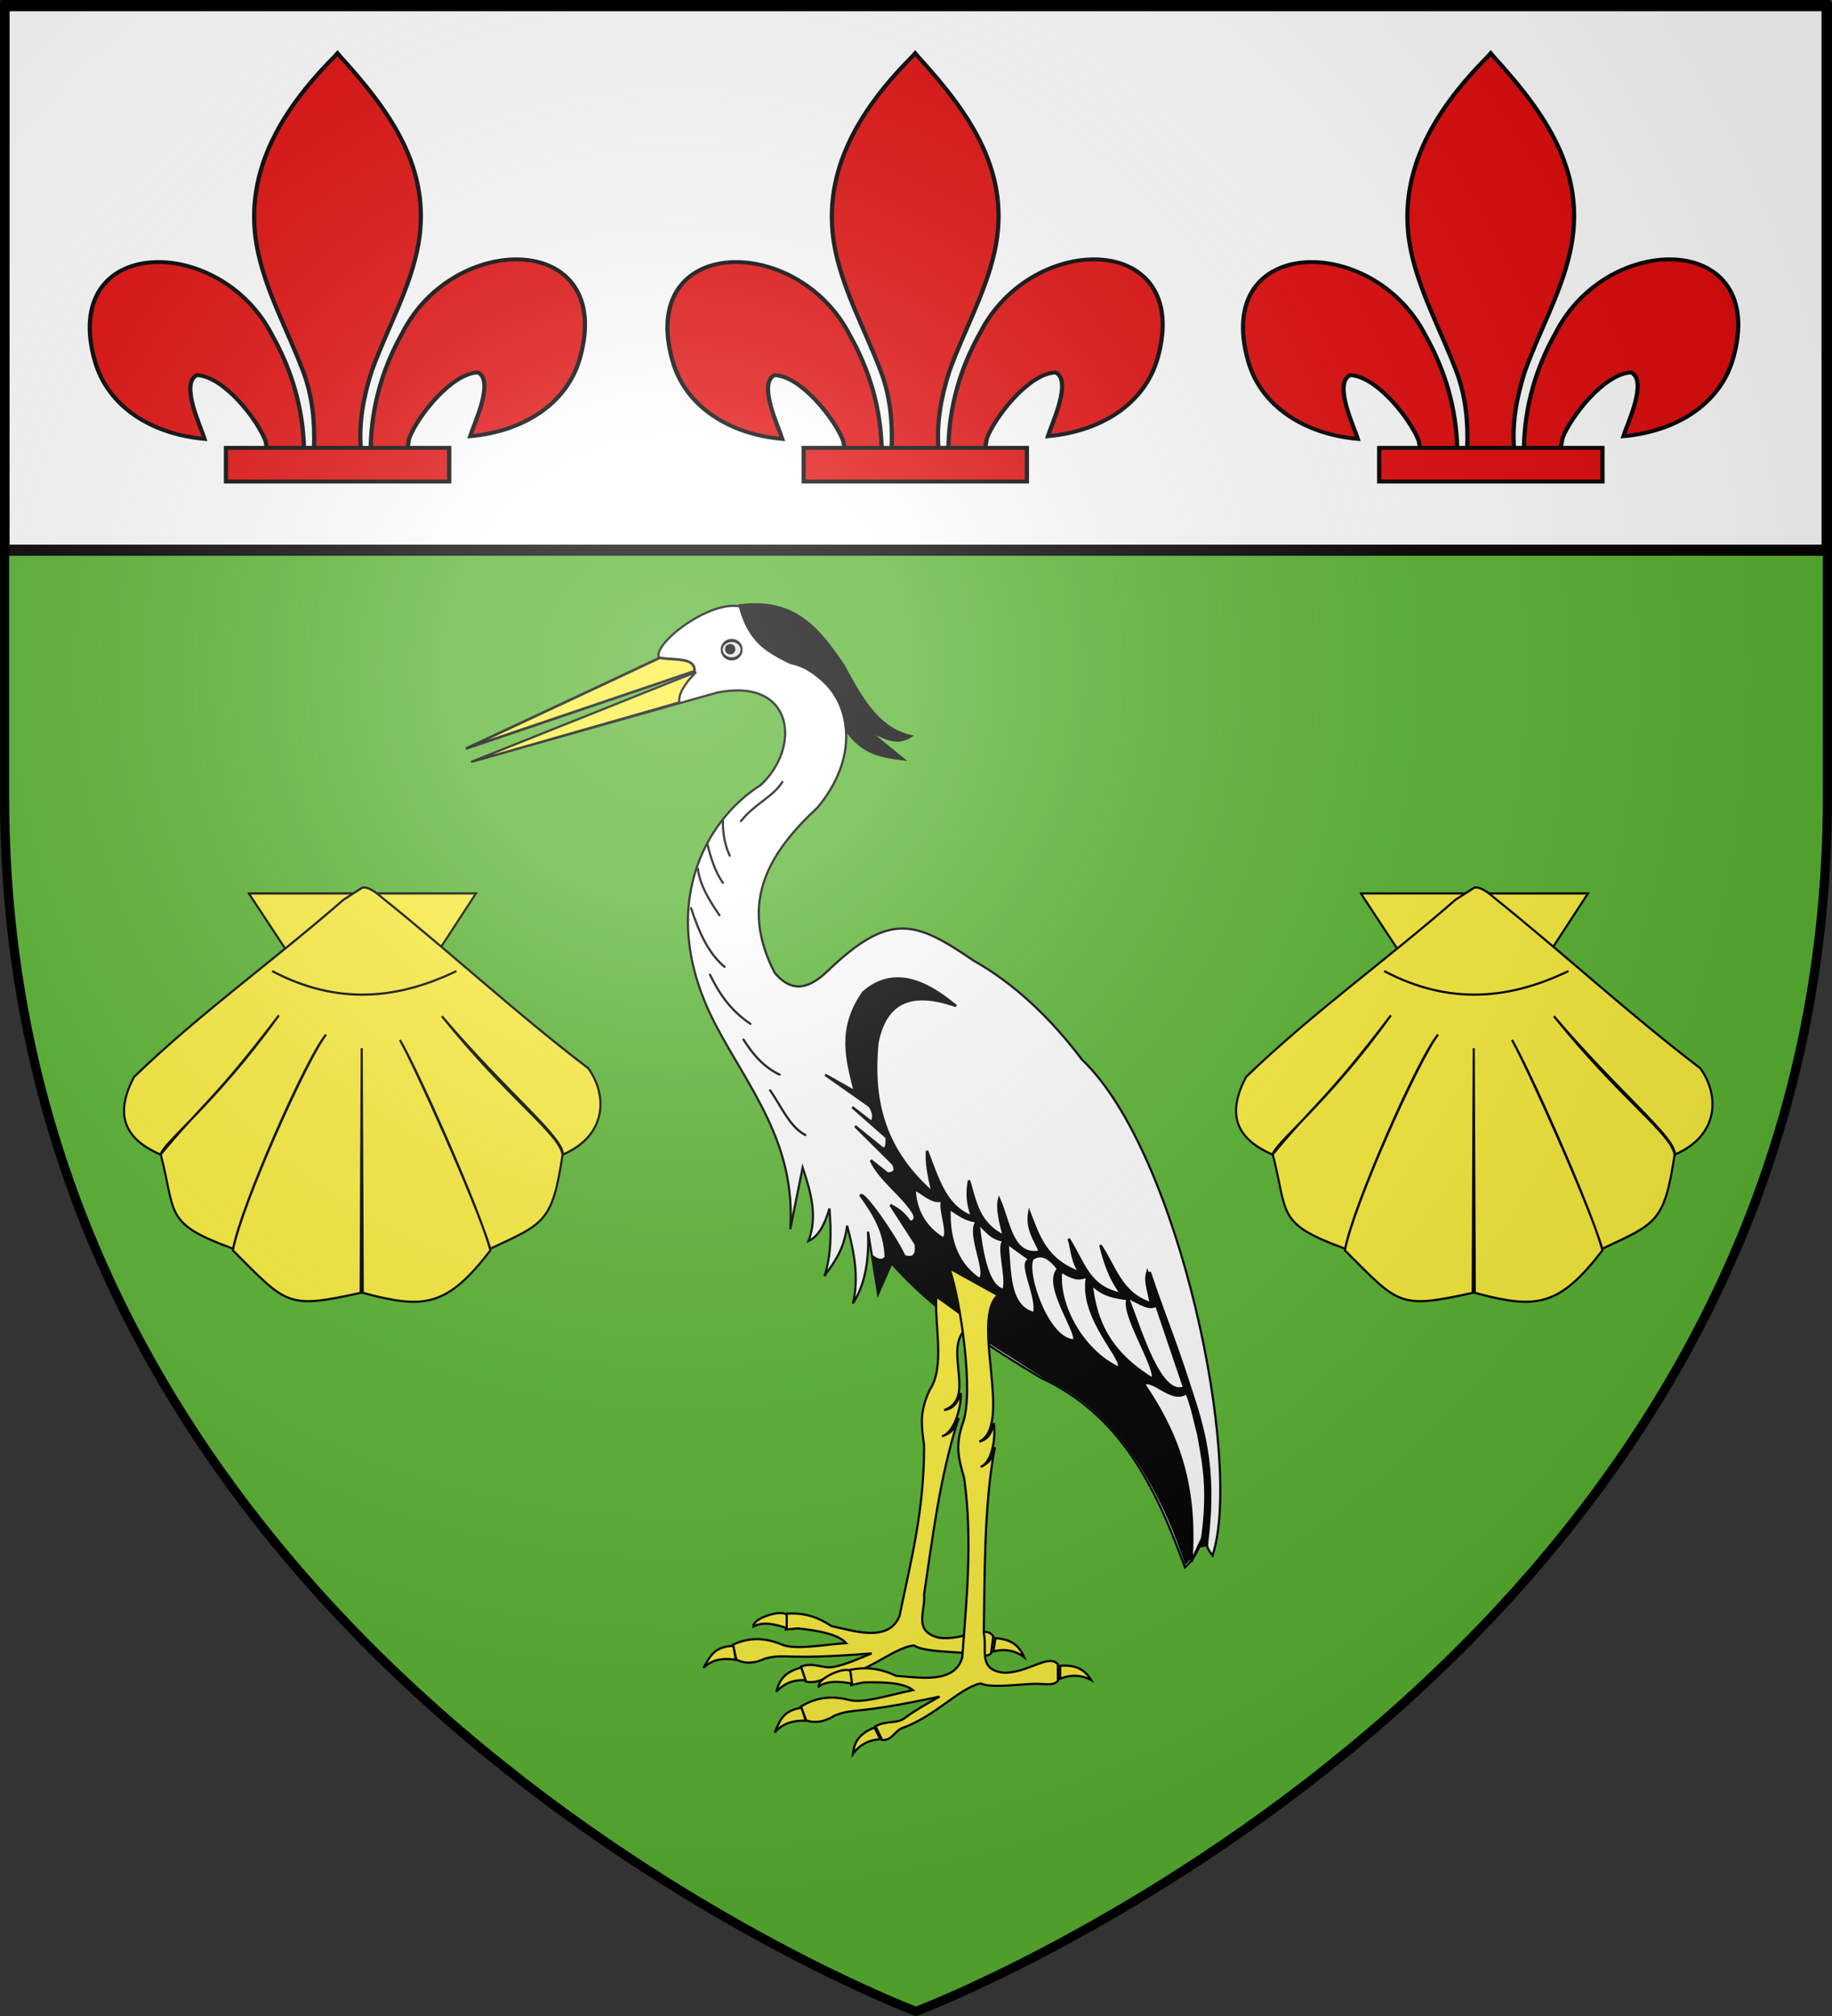 <svg xmlns="http://www.w3.org/2000/svg" xmlns:xlink="http://www.w3.org/1999/xlink" width="600" height="660" version="1.0"><rect width="100%" height="100%" fill="#333333" stroke="none"/><desc>Flag of Canton of Valais (Wallis)</desc><defs><pattern id="n" width="63.433" height="32.822" patternTransform="translate(706.076 -110.317)" patternUnits="userSpaceOnUse"><path d="M1 16.188V1m45.974 15.188v15.634H15.96V16.188M31.467 1v15.188M1 31.822h61.433M1 16.188h61.433" style="fill:none;fill-opacity:1;fill-rule:evenodd;stroke:#000;stroke-width:2;stroke-linecap:square;stroke-linejoin:miter;stroke-miterlimit:4;stroke-dasharray:none;stroke-opacity:1;display:inline"/></pattern><pattern xlink:href="#n" id="o" patternTransform="translate(706.076 -110.317)"/><pattern xlink:href="#n" id="p" patternTransform="translate(706.076 -110.317)"/><pattern xlink:href="#n" id="q" patternTransform="translate(706.076 -110.317)"/><pattern xlink:href="#o" id="u" patternTransform="translate(1455.798 -99.233)"/><pattern xlink:href="#p" id="s" patternTransform="translate(1455.798 -99.233)"/><pattern xlink:href="#q" id="r" patternTransform="translate(1455.798 -99.233)"/><pattern xlink:href="#F" id="E" patternTransform="translate(1455.798 -99.233)"/><pattern xlink:href="#G" id="D" patternTransform="translate(1455.798 -99.233)"/><pattern xlink:href="#H" id="C" patternTransform="translate(1455.798 -99.233)"/><pattern xlink:href="#y" id="F" patternTransform="translate(706.076 -110.317)"/><pattern xlink:href="#y" id="G" patternTransform="translate(706.076 -110.317)"/><pattern xlink:href="#y" id="H" patternTransform="translate(706.076 -110.317)"/><pattern id="y" width="63.433" height="32.822" patternTransform="translate(706.076 -110.317)" patternUnits="userSpaceOnUse"><path d="M1 16.188V1m45.974 15.188v15.634H15.96V16.188M31.467 1v15.188M1 31.822h61.433M1 16.188h61.433" style="fill:none;fill-opacity:1;fill-rule:evenodd;stroke:#000;stroke-width:2;stroke-linecap:square;stroke-linejoin:miter;stroke-miterlimit:4;stroke-dasharray:none;stroke-opacity:1;display:inline"/></pattern><pattern id="aG" width="63.433" height="32.822" patternTransform="translate(706.076 -110.317)" patternUnits="userSpaceOnUse"><path d="M1 16.188V1m45.974 15.188v15.634H15.96V16.188M31.467 1v15.188M1 31.822h61.433M1 16.188h61.433" style="fill:none;fill-opacity:1;fill-rule:evenodd;stroke:#000;stroke-width:2;stroke-linecap:square;stroke-linejoin:miter;stroke-miterlimit:4;stroke-dasharray:none;stroke-opacity:1;display:inline"/></pattern><pattern xlink:href="#aG" id="aH" patternTransform="translate(706.076 -110.317)"/><pattern xlink:href="#aG" id="aI" patternTransform="translate(706.076 -110.317)"/><pattern xlink:href="#aG" id="aJ" patternTransform="translate(706.076 -110.317)"/><pattern xlink:href="#aH" id="aM" patternTransform="translate(1455.798 -99.233)"/><pattern xlink:href="#aI" id="aL" patternTransform="translate(1455.798 -99.233)"/><pattern xlink:href="#aJ" id="aK" patternTransform="translate(1455.798 -99.233)"/><pattern xlink:href="#aX" id="aW" patternTransform="translate(1455.798 -99.233)"/><pattern xlink:href="#aY" id="aV" patternTransform="translate(1455.798 -99.233)"/><pattern xlink:href="#aZ" id="aU" patternTransform="translate(1455.798 -99.233)"/><pattern xlink:href="#aQ" id="aX" patternTransform="translate(706.076 -110.317)"/><pattern xlink:href="#aQ" id="aY" patternTransform="translate(706.076 -110.317)"/><pattern xlink:href="#aQ" id="aZ" patternTransform="translate(706.076 -110.317)"/><pattern id="aQ" width="63.433" height="32.822" patternTransform="translate(706.076 -110.317)" patternUnits="userSpaceOnUse"><path d="M1 16.188V1m45.974 15.188v15.634H15.96V16.188M31.467 1v15.188M1 31.822h61.433M1 16.188h61.433" style="fill:none;fill-opacity:1;fill-rule:evenodd;stroke:#000;stroke-width:2;stroke-linecap:square;stroke-linejoin:miter;stroke-miterlimit:4;stroke-dasharray:none;stroke-opacity:1;display:inline"/></pattern><g id="f"><path id="e" d="M0 0v1h.5z" transform="rotate(18 3.157 -.5)"/><use xlink:href="#e" width="810" height="540" transform="scale(-1 1)"/></g><g id="g"><use xlink:href="#f" width="810" height="540" transform="rotate(72)"/><use xlink:href="#f" width="810" height="540" transform="rotate(144)"/></g><g id="j"><path id="i" d="M0 0v1h.5z" transform="rotate(18 3.157 -.5)"/><use xlink:href="#i" width="810" height="540" transform="scale(-1 1)"/></g><g id="k"><use xlink:href="#j" width="810" height="540" transform="rotate(72)"/><use xlink:href="#j" width="810" height="540" transform="rotate(144)"/></g><g id="L"><path id="K" d="M0 0v1h.5z" transform="rotate(18 3.157 -.5)"/><use xlink:href="#K" width="810" height="540" transform="scale(-1 1)"/></g><g id="M"><use xlink:href="#L" width="810" height="540" transform="rotate(72)"/><use xlink:href="#L" width="810" height="540" transform="rotate(144)"/></g><g id="aa"><path id="Z" d="M0 0v1h.5z" transform="rotate(18 3.157 -.5)"/><use xlink:href="#Z" width="810" height="540" transform="scale(-1 1)"/></g><g id="ab"><use xlink:href="#aa" width="810" height="540" transform="rotate(72)"/><use xlink:href="#aa" width="810" height="540" transform="rotate(144)"/></g><g id="an"><path id="am" d="M0 0v1h.5z" transform="rotate(18 3.157 -.5)"/><use xlink:href="#am" width="810" height="540" transform="scale(-1 1)"/></g><g id="ao"><use xlink:href="#an" width="810" height="540" transform="rotate(72)"/><use xlink:href="#an" width="810" height="540" transform="rotate(144)"/></g><g id="aC"><path id="aB" d="M0 0v1h.5z" transform="rotate(18 3.157 -.5)"/><use xlink:href="#aB" width="810" height="540" transform="scale(-1 1)"/></g><g id="aD"><use xlink:href="#aC" width="810" height="540" transform="rotate(72)"/><use xlink:href="#aC" width="810" height="540" transform="rotate(144)"/></g><g id="bd"><path id="bc" d="M0 0v1h.5z" transform="rotate(18 3.157 -.5)"/><use xlink:href="#bc" width="810" height="540" transform="scale(-1 1)"/></g><g id="be"><use xlink:href="#bd" width="810" height="540" transform="rotate(72)"/><use xlink:href="#bd" width="810" height="540" transform="rotate(144)"/></g><g id="bh"><path id="bg" d="M0 0v1h.5z" transform="rotate(18 3.157 -.5)"/><use xlink:href="#bg" width="810" height="540" transform="scale(-1 1)"/></g><g id="bi"><use xlink:href="#bh" width="810" height="540" transform="rotate(72)"/><use xlink:href="#bh" width="810" height="540" transform="rotate(144)"/></g><radialGradient xlink:href="#a" id="bO" cx="221.445" cy="226.331" r="300" fx="221.445" fy="226.331" gradientTransform="matrix(1.353 0 0 1.349 -77.63 -85.747)" gradientUnits="userSpaceOnUse"/><linearGradient id="a"><stop offset="0" style="stop-color:white;stop-opacity:.314"/><stop offset=".19" style="stop-color:white;stop-opacity:.251"/><stop offset=".6" style="stop-color:#6b6b6b;stop-opacity:.125"/><stop offset="1" style="stop-color:black;stop-opacity:.125"/></linearGradient></defs><g style="display:inline"><path d="M300 658.5s298.5-112.32 298.5-397.772V2.176H1.5v258.552C1.5 546.18 300 658.5 300 658.5" style="fill:#5ab532;fill-opacity:1;fill-rule:evenodd;stroke:none;stroke-width:1px;stroke-linecap:butt;stroke-linejoin:miter;stroke-opacity:1"/><path d="M0 0h600v660H0z" style="fill:none;stroke:none" transform="matrix(-1 0 0 1 600 0)"/><g style="fill:#fff"><path d="M1.496 393.858h597.008v147.008H1.496z" style="fill:#fff;fill-opacity:1;fill-rule:nonzero;stroke:#020000;stroke-width:3;stroke-linecap:butt;stroke-miterlimit:4;stroke-dasharray:none;stroke-opacity:1" transform="matrix(.999 0 0 1.215 .158 -477.026)"/></g><g transform="matrix(.809 0 0 .824 78.724 61.412)"><path d="M222.613 413.831c2.38-33.88-16.436-55.647-29.85-80.501-25.282-46.799-4.433-82.203 17.79-95.879 16.48-14.825 13.835-42.83-17.385-36.843l-96.595 26.686 86.413-33.329c-4.37-3.79-4.964-4.957-11.458-6.118-10.276-1.837 16.912-24.654 31.185-21.363 1.649 8.588 7.317 17.046 20.201 22.425 20.367 4.535 32.632 31.388 10.854 57.286-19.5 17.776-32.256 37.591-17.487 65.728 7.136 8.466 14.271 6.144 21.407-.603 25.32-23.872 35.698-19.883 59.095-4.221 16.674 9.224 31.308 22.95 43.877 39.313 39.694 36.953 65.319 160.264 52.906 197.067-1.094-1.54-2.469-2.73-2.342-5.797 5.4-40.221-11.465-72.65-23.08-106.915 12.276 35.171 25.95 70.133 20.704 107.933-2.753 6.187-4.573 7.705-6.449 9.503-11.736-31.717-25.98-60.7-58.379-75.349-21.827-12.909-43.055-26.317-60.415-45.481l-5.43 12.219-4.073-24.777c.468 11.173-1.154 20.953-6.11 28.51 2.528-10.295.462-20.59-2.376-30.886-1.212 9.746-5.333 14.643-9.164 20.025 2.829-8.4 2.798-17.515 2.037-26.813-1.79 5.685-4.011 10.792-8.486 12.897 3.765-9.73.978-19.46-2.376-29.19z" style="fill:#fff;fill-opacity:1;fill-rule:evenodd;stroke:#000;stroke-width:.887;stroke-linecap:butt;stroke-linejoin:miter;stroke-miterlimit:4;stroke-dasharray:none;stroke-opacity:1"/><path d="M169.828 186.805c-1.519.792-78.533 36.1-78.533 36.1l92.54-30.79c.434-5.681-8.42-4.212-14.007-5.31z" style="fill:#fcef3c;fill-opacity:1;fill-rule:evenodd;stroke:#000;stroke-width:1.051px;stroke-linecap:butt;stroke-linejoin:miter;stroke-opacity:1"/><path d="M202.172 166.026c23.016-2.933 32.379 10.319 41.747 23.42 6.175 10.97 13.28 25.497 27.492 28.51-6.33 4.037-11.478-.206-16.97-2.037l13.916 11.201c-7.97-1.08-15.989-1.676-23.08-11.54-.848-13.676-9.38-21.588-21.044-27.153-13.44-3.41-19.446-11.775-22.061-22.401zM372.458 443.44l-5.24-12.61c-.82 2.865-.598 3.901 1.43 12.463-12.282-3.806-14.599-14.73-20.487-23.104 1.65 6.282 3.412 12.58 8.514 19.355-13.413-2.57-15.045-12.199-21.33-21.897 1.517 4.795 1.147 8.645 4.533 13.44-13.958-4.936-16.755-14.656-20.488-23.975-1.166 6.715 2.237 10.82 4.345 15.664-11.573 2.12-12.403-11.877-16.55-20.895-1.008 3.594.47 9.176 1.917 14.734-10.34-5.23-11.354-13.117-14.123-22.145-.741 4.207-.945 8.682 1.307 14.386-10.99-3.832-14.07-15.572-18.308-26.155-.302 4.928.417 8.423 2.223 16.593-18.57-16.163-24.838-34.84-22.275-59.75 3.404-16.26 13.874-20.6 31.822-14.385-7.611-6.011-23.133-17.985-37.606-5.347-10.456 14.715-6.403 27.035-3.37 39.349l-12.032-6.684 18.019 12.43c2.173 3.408 1.48 4.906.87 6.46l-7.933-6.045 13.979 12.09c.08 2.804-.088 5.112-1.89 4.155l-10.956-8.69 15.49 15.113c1.53 3.337-.39 3.537-2.267 3.778l-6.8-5.29c3.613 7.87 13.049 13.899 17.379 21.157.989 2.253.022 3.039-1.512 3.4-2.644-3.884-5.289-5.408-7.933-6.8l10.2 15.49c.73 4.74-1.14 5.879-4.533 4.91-4.223-8.78-16.826-26.246-17.757-24.178 5.026 6.885 9.845 13.936 10.2 24.557-1.385 1.824-3.484.978-4.87 0l1.932 12.883 5.122-10.958c7.237 7.193 14.801 14.167 22.989 20.726 4.898 3.718 6.87 4.245 11.792 7.98l27.955 17.415c28.238 12.604 46.02 42.234 56.503 73.287 1.863-1.851 3.505-4.034 4.728-6.847-1.191.458 4.656.564 3.915-1.227 3.819-30.53-1.589-46.636-8.944-67.272 0 0-9.134-23.427-9.96-27.561z" style="fill:#000;fill-opacity:1;fill-rule:evenodd;stroke:#000;stroke-width:1;stroke-linecap:butt;stroke-linejoin:miter;stroke-miterlimit:4;stroke-dasharray:none;stroke-opacity:1"/><path d="M219.405 236.187c-3.908 6.01-11.071 8.509-16.761 15.513M185.245 270.637c.663 6.147 4.36 12.295 8.699 18.443" style="fill:none;fill-opacity:.75;fill-rule:evenodd;stroke:#000;stroke-width:.887;stroke-linecap:round;stroke-linejoin:miter;stroke-miterlimit:4;stroke-dasharray:none;stroke-opacity:1"/><path d="M181.417 282.468c.116 0 .232 0 0 0z" style="fill:none;fill-opacity:.75;fill-rule:evenodd;stroke:#000;stroke-width:.887;stroke-linecap:butt;stroke-linejoin:miter;stroke-miterlimit:4;stroke-dasharray:none;stroke-opacity:1"/><path d="M182.46 286.296c3.115 9.18 6.789 17.803 13.572 23.315M190.116 312.742c3.62 7.229 8.137 14.098 16.355 19.487M203.687 338.493c4.023 6.338 8.74 11.287 14.616 13.92M214.475 358.676c4.518 6.391 8.07 14.713 14.267 17.747" style="fill:none;fill-opacity:.75;fill-rule:evenodd;stroke:#000;stroke-width:.887;stroke-linecap:round;stroke-linejoin:miter;stroke-miterlimit:4;stroke-dasharray:none;stroke-opacity:1"/><path d="M272.944 397.984c.318 8.185 4.113 15.131 11.542 19.524 2.834-1.588-1.766-11.648-.308-15.112-4.174 1.17-7.488-2.802-11.234-4.412zM287.084 405.658c-.484 13.188 3.655 22.483 12.177 28.087 3.467-2.993-5.16-18.126-1.066-23.11-4.735-.283-7.71-2.914-11.11-4.977zM298.82 411.57c1.197 10.875 3.577 25.219 10.153 26.399 1.793-4.908-3.017-18.49.45-19.63-5.301-.489-7.546-4.035-10.604-6.769zM310.552 419.467l9.25 6.543c-5.405.238 3.23 14.209 1.58 21.21-10.74-2.58-9.654-17.01-10.83-27.753z" style="fill:#fff;fill-opacity:1;fill-rule:evenodd;stroke:#000;stroke-width:1;stroke-linecap:butt;stroke-linejoin:miter;stroke-miterlimit:4;stroke-dasharray:none;stroke-opacity:1"/><path d="M320.705 425.56c3.809-2.487 7.168-.032 10.38 4.06-6.058 6.349 7.527 24.082 6.542 28.43-10.776.06-20.07-27.109-16.922-32.49z" style="fill:#fff;fill-opacity:1;fill-rule:evenodd;stroke:#000;stroke-width:1;stroke-linecap:butt;stroke-linejoin:miter;stroke-miterlimit:4;stroke-dasharray:none;stroke-opacity:1"/><path d="M332.212 430.523c-1.464 14.098 9.271 31.975 23.24 38.357 3.082-2.76-15.909-19.702-12.635-36.1-2.579.204-3.536 2.029-10.605-2.257z" style="fill:#fff;fill-opacity:1;fill-rule:evenodd;stroke:#000;stroke-width:1;stroke-linecap:butt;stroke-linejoin:miter;stroke-miterlimit:4;stroke-dasharray:none;stroke-opacity:1"/><path d="M344.622 435.712c4.888 4.758 9.777 5.196 14.666 5.867-2.855 5.383 11.477 26.87 10.153 31.813-17.219-10.299-23.212-22.577-24.82-37.68Z" style="fill:#fff;fill-opacity:1;fill-rule:evenodd;stroke:#000;stroke-width:1;stroke-linecap:butt;stroke-linejoin:miter;stroke-miterlimit:4;stroke-dasharray:none;stroke-opacity:1"/><path d="M360.867 441.804c3.408 1.348 7.072 4.227 9.928 2.257l11.281 32.716c-9.623 3.804-17.418-22.165-22.337-34.521" style="fill:#fff;fill-opacity:1;fill-rule:evenodd;stroke:#000;stroke-width:1;stroke-linecap:butt;stroke-linejoin:miter;stroke-miterlimit:4;stroke-dasharray:none;stroke-opacity:1"/><ellipse cx="501.671" cy="191.354" rx="8.23" ry="4.785" style="fill:#e3e4e5;fill-opacity:1;fill-rule:nonzero;stroke:#000;stroke-width:1.631;stroke-linecap:round;stroke-linejoin:miter;stroke-miterlimit:4;stroke-dasharray:none;stroke-dashoffset:0;stroke-opacity:1" transform="matrix(.491 0 0 .767 -47.432 36.814)"/><circle cx="512.964" cy="157.858" r="1.531" style="fill:#000;fill-opacity:1;fill-rule:nonzero;stroke:#000;stroke-width:1.619;stroke-linecap:round;stroke-linejoin:miter;stroke-miterlimit:4;stroke-dasharray:none;stroke-dashoffset:0;stroke-opacity:1" transform="matrix(.887 0 0 .887 -256.713 43.373)"/><path d="M365.774 475.319c3.805-2.334 11.427 7.842 17.248 3.51 2.127 4.904 3.379 11.386 4.82 16.74 2.456 12.98 4.14 22.846 1.558 41.02l-4.414 9.346c2.427-33.21-7.263-53.15-19.212-70.616z" style="fill:#fff;fill-opacity:1;fill-rule:evenodd;stroke:#000;stroke-width:1;stroke-linecap:butt;stroke-linejoin:miter;stroke-miterlimit:4;stroke-dasharray:none;stroke-opacity:1"/><path d="m281.76 440.558 15.358 10.84c-15.622 6.382 2.343 29.245-12.195 34.326 2.488-.416 4.907-1.394 6.775-6.775.045 7.455-3.408 16.149-7.679 17.164 5.727-1.914 5.008-4.512 6.775-7.227-7.785 23.781-10.401 46.825-14.001 70.008.674 6.675-4.647 14.555 5.793 17.208 9.844 1.532 18.978-5.494 22.21-.496l-.903 6.775c-2.613 2.095-5.08.173-11.8-.275-7.185-.48-16.058-.694-19.365-2.887-8.931.78-21.293 13.383-34.779 12.647-3.35 1.239-5.078 2.381-9.055 1.742l-1.927-5.99c5.006-1.9 8.74.917 13.022.16 4.978-.879 10.072-3.194 15.575-5.397-36.475 2.878-33.916-.138-43.036 2.013-4.216 1.96-8.157 2.268-11.743.451l-1.434-5.916c5.707-2.603 12.033-3.224 19.628-.161 5.25 2.45 17.378.094 26.264-.485-3.218-3.455-10.637-4.888-19.489-5.839l-4.968.452.452-6.323c5.524-.335 11.345.514 18.066 4.968 8.44 1.671 23.149 6.851 27.552-4.065 4.479-21.417 10.033-41.759 9.937-67.75-1.152-8.28-1.854-13.256 2.258-22.009 6.34-9.267 1.887-25.685 2.71-37.16z" style="fill:#fcef3c;fill-opacity:1;fill-rule:evenodd;stroke:#010000;stroke-width:.887;stroke-linecap:butt;stroke-linejoin:miter;stroke-miterlimit:4;stroke-dasharray:none;stroke-opacity:1"/><path d="M221.182 567.136c-1.66-2.382-13.639 1.07-13.498 4.54 4.289-2.111 8.889-.798 13.498.613zM199.585 579.406l.982 5.522c-6.678-1.046-10.35.663-13.13 3.19 2.537-3.912 3.988-8.548 12.148-8.712zM227.072 587.996c-7.142 1.795-9.066 5.512-10.062 9.571 3.098-3.335 7.045-4.805 11.78-4.54zM305.653 576.33c7.35.449 9.926 3.748 11.653 7.554-3.66-2.707-7.81-3.425-12.414-2.293z" style="fill:#fcef3c;fill-opacity:1;fill-rule:evenodd;stroke:#000;stroke-width:.887px;stroke-linecap:butt;stroke-linejoin:miter;stroke-opacity:1"/><g style="fill:#fcef3c;stroke:#000;stroke-width:1.018;stroke-miterlimit:4;stroke-dasharray:none;stroke-opacity:1"><path d="m404.82 444.601 22.123 12.447c-12.51 11.489 7.046 60.214-8.434 68.094 2.719-.842 5.274-2.301 6.547-8.598 1.18 8.325-1.364 18.565-5.984 20.345 6.112-3.005 4.914-5.8 6.479-9.102-5.101 27.758-4.538 59.908-5.052 86.364 1.764 7.358-2.99 16.97 9.08 18.356 11.234.222 20.379-9.013 24.748-3.917l.015 7.709c-2.603 2.738-5.651.962-13.229 1.478-8.103.553-18.052 1.656-22.08-.294-9.865 2.223-20.716 15.434-36.112 20.878-3.557 1.891-4.259 5.542-8.8 5.43l-3.061-6.403c5.307-2.881 9.64-.906 13.522-3.904 4.163-3.215 9.929-6.573 15.746-9.87-40.331 8.738-37.928 4.98-47.795 8.765-4.415 2.828-8.773 3.77-13.057 2.282l-2.497-6.395c5.984-3.773 12.96-5.425 21.913-3.152 6.238 1.944 19.436-2.524 29.28-4.517-4.12-3.374-12.629-3.853-22.665-3.576l-5.485 1.257-.452-7.136c6.124-1.21 12.757-1.142 20.944 2.819 9.685.59 26.91 4.153 30.178-8.714 1.764-24.615 4.892-54.19.85-83.226-2.54-9.08-4.078-14.534-.807-24.94 5.682-13.973-1.115-58.867-5.916-72.48z" style="fill:#fcef3c;fill-opacity:1;fill-rule:evenodd;stroke:#000;stroke-width:1.018;stroke-linecap:butt;stroke-linejoin:miter;stroke-miterlimit:4;stroke-dasharray:none;stroke-opacity:1" transform="matrix(.887 0 0 .855 -72.031 49.26)"/><path d="M359.593 631.78c-2.216-2.41-15.082 3.26-14.4 7.118 4.475-3.009 9.815-2.238 15.18-1.358zM337.313 648.764l1.933 6.023c-7.623-.159-11.469 2.307-14.192 5.553 2.243-4.757 3.163-10.158 12.259-11.576zM370.6 658.005c-7.71 3.088-9.297 7.534-9.796 12.22 2.958-4.196 7.146-6.435 12.478-6.857zM455.395 629.27c8.282-.611 11.66 2.687 14.167 6.679-4.5-2.472-9.247-2.646-14.223-.684z" style="fill:#fcef3c;fill-opacity:1;fill-rule:evenodd;stroke:#000;stroke-width:1.018;stroke-linecap:butt;stroke-linejoin:miter;stroke-miterlimit:4;stroke-dasharray:none;stroke-opacity:1" transform="matrix(.887 0 0 .855 -72.031 49.26)"/></g><path d="m93.439 228.185 84.26-23.656c-.41-3.22 1.908-7.189 6.786-12.063z" style="fill:#fcef3c;fill-opacity:1;fill-rule:evenodd;stroke:#000;stroke-width:.887px;stroke-linecap:butt;stroke-linejoin:miter;stroke-opacity:1"/><path d="M195.336 251.498c-.03 5.598.959 10.176 2.784 13.919M189.072 260.893c1.414 5.44 3.022 10.785 6.264 15.311" style="fill:none;fill-opacity:.75;fill-rule:evenodd;stroke:#000;stroke-width:.887;stroke-linecap:round;stroke-linejoin:miter;stroke-miterlimit:4;stroke-dasharray:none;stroke-opacity:1"/></g><g style="fill:#fcef3c;fill-opacity:1"><g id="bM" style="display:inline;fill:#fcef3c;fill-opacity:1;stroke:#000;stroke-width:.735;stroke-miterlimit:4;stroke-dasharray:none;stroke-opacity:1"><path d="m160.088 143.24 39.926 57.312 39.536-57.313h-79.462z" style="fill:#fcef3c;fill-opacity:1;fill-rule:evenodd;stroke:#000;stroke-width:.735;stroke-linecap:butt;stroke-linejoin:miter;stroke-miterlimit:4;stroke-dasharray:none;stroke-opacity:1" transform="matrix(.936 0 0 .99 -68.343 150.688)"/><path d="M193.205 145.317c-24.415 20.16-49.988 37.34-73.277 58.592-6.371 11.439-4.51 20.095 9.277 25.69 14.759-16.923 18.768-17.905 41.384-46.036-22.423 29.559-41.451 42.844-41.29 46.098 5.38 19.66.987 22.705 25.28 31.063 2.902-14.41 25.627-63.19 32.519-70.814-6.737 8.182-29.757 56.596-32.581 71.376 18.946 17.92 18.758 19.452 44.688 14.031l.375-80.91.375 80.91c21.424 5.42 29.314 4.79 44.656-14.03-3.592-13.246-25.626-59.965-31.649-69.575 4.754 7.79 26.431 52.995 31.618 69.012 18.887-8.358 21.702-8.7 25.28-31.063-1.023-6.998-18.882-18.38-42.222-45.815 23.119 25.667 42.651 40.11 42.317 45.753 15.186-6.163 15.882-19.27 8.924-28.525-25.179-18.144-47.189-37.48-72.369-56.59 0 0-4.642-4.098-6.93-3.042z" style="fill:#fcef3c;fill-opacity:1;fill-rule:evenodd;stroke:#000;stroke-width:.735;stroke-linecap:butt;stroke-linejoin:miter;stroke-miterlimit:4;stroke-dasharray:none;stroke-opacity:1" transform="matrix(.936 0 0 .99 -68.343 150.688)"/><path d="M168.248 168.921c23.134 11.519 44.287 9.173 64.465 0" style="fill:#fcef3c;fill-opacity:1;fill-rule:evenodd;stroke:#000;stroke-width:.735;stroke-linecap:butt;stroke-linejoin:miter;stroke-miterlimit:4;stroke-dasharray:none;stroke-opacity:1" transform="matrix(.936 0 0 .99 -68.343 150.688)"/></g></g><use xlink:href="#bM" width="100%" height="100%" style="fill:#fcef3c;fill-opacity:1" transform="translate(364.2)"/><g style="fill:#e20909;fill-opacity:1"><g id="bN" style="display:inline;opacity:1;fill:#e20909;fill-opacity:1"><g style="fill:#e20909;fill-opacity:1;stroke:#000;stroke-width:6;stroke-miterlimit:4;stroke-dasharray:none;stroke-opacity:1"><g style="fill:#e20909;fill-opacity:1"><path d="M407.03 608.7c1.424-61.957 16.75-119.54 45.289-174.11 74.714-157.185 302.92-153.431 252.615 38.812-18.537 70.84-81.509 112.474-156.319 119.615 5.4-18.665 35.1-84.652 11.125-97.562-38.339 1.449-85.945 67.706-97.393 99.301-1.653 4.536-1.19 9.778-3.036 14.24" style="display:inline;opacity:1;fill:#e20909;fill-opacity:1;fill-rule:evenodd;stroke:#000;stroke-width:6;stroke-linecap:butt;stroke-linejoin:miter;stroke-miterlimit:4;stroke-dasharray:none;stroke-opacity:1" transform="matrix(.23 0 0 .214 217 15.907)"/><path d="M350.523 657.372c-1.425-61.956-16.751-119.54-45.29-174.108-74.714-157.186-302.92-153.432-252.615 38.81 18.537 70.84 81.509 112.475 156.319 119.616-5.4-18.665-35.1-84.652-11.124-97.562 38.338 1.449 85.944 67.706 97.392 99.301 1.653 4.536 1.19 9.778 3.036 14.24" style="fill:#e20909;fill-opacity:1;fill-rule:evenodd;stroke:#000;stroke-width:6;stroke-linecap:butt;stroke-linejoin:miter;stroke-miterlimit:4;stroke-dasharray:none;stroke-opacity:1" transform="matrix(.23 0 0 .214 208.152 6.37)"/><path d="M393.626 57.12c-78.714 84.85-131.565 182.962-108.781 298.031 12.57 63.484 43.041 122.28 64.53 183.438 13.437 38.37 16.873 78.452 15.282 118.781h66.781c-3.196-40.626 3.807-79.998 15.282-118.781 20.474-61.538 51.625-119.906 64.53-183.438 24.129-118.779-32.506-208.36-108.437-297.656l-4.64-5.918z" style="fill:#e20909;fill-opacity:1;fill-rule:nonzero;stroke:#000;stroke-width:6;stroke-linecap:butt;stroke-linejoin:miter;stroke-miterlimit:4;stroke-dasharray:none;stroke-opacity:1" transform="matrix(.23 0 0 .214 208.152 6.37)"/><path d="M239.352 655.379H557.24v51.503H239.352z" style="fill:#e20909;fill-opacity:1;stroke:#000;stroke-width:6;stroke-miterlimit:4;stroke-dasharray:none;stroke-opacity:1" transform="matrix(.23 0 0 .214 208.152 6.37)"/></g></g></g></g><use xlink:href="#bN" width="100%" height="100%" transform="translate(-189.2)"/><use xlink:href="#bN" width="100%" height="100%" transform="translate(188.5)"/></g><path d="M300 658.5s298.5-112.32 298.5-397.772V2.176H1.5v258.552C1.5 546.18 300 658.5 300 658.5" style="opacity:1;fill:url(#bO);fill-opacity:1;fill-rule:evenodd;stroke:none;stroke-width:1px;stroke-linecap:butt;stroke-linejoin:miter;stroke-opacity:1"/><path d="M300 658.5S1.5 546.18 1.5 260.728V2.176h597v258.552C598.5 546.18 300 658.5 300 658.5z" style="opacity:1;fill:none;fill-opacity:1;fill-rule:evenodd;stroke:#000;stroke-width:3;stroke-linecap:butt;stroke-linejoin:miter;stroke-miterlimit:4;stroke-dasharray:none;stroke-opacity:1"/></svg>